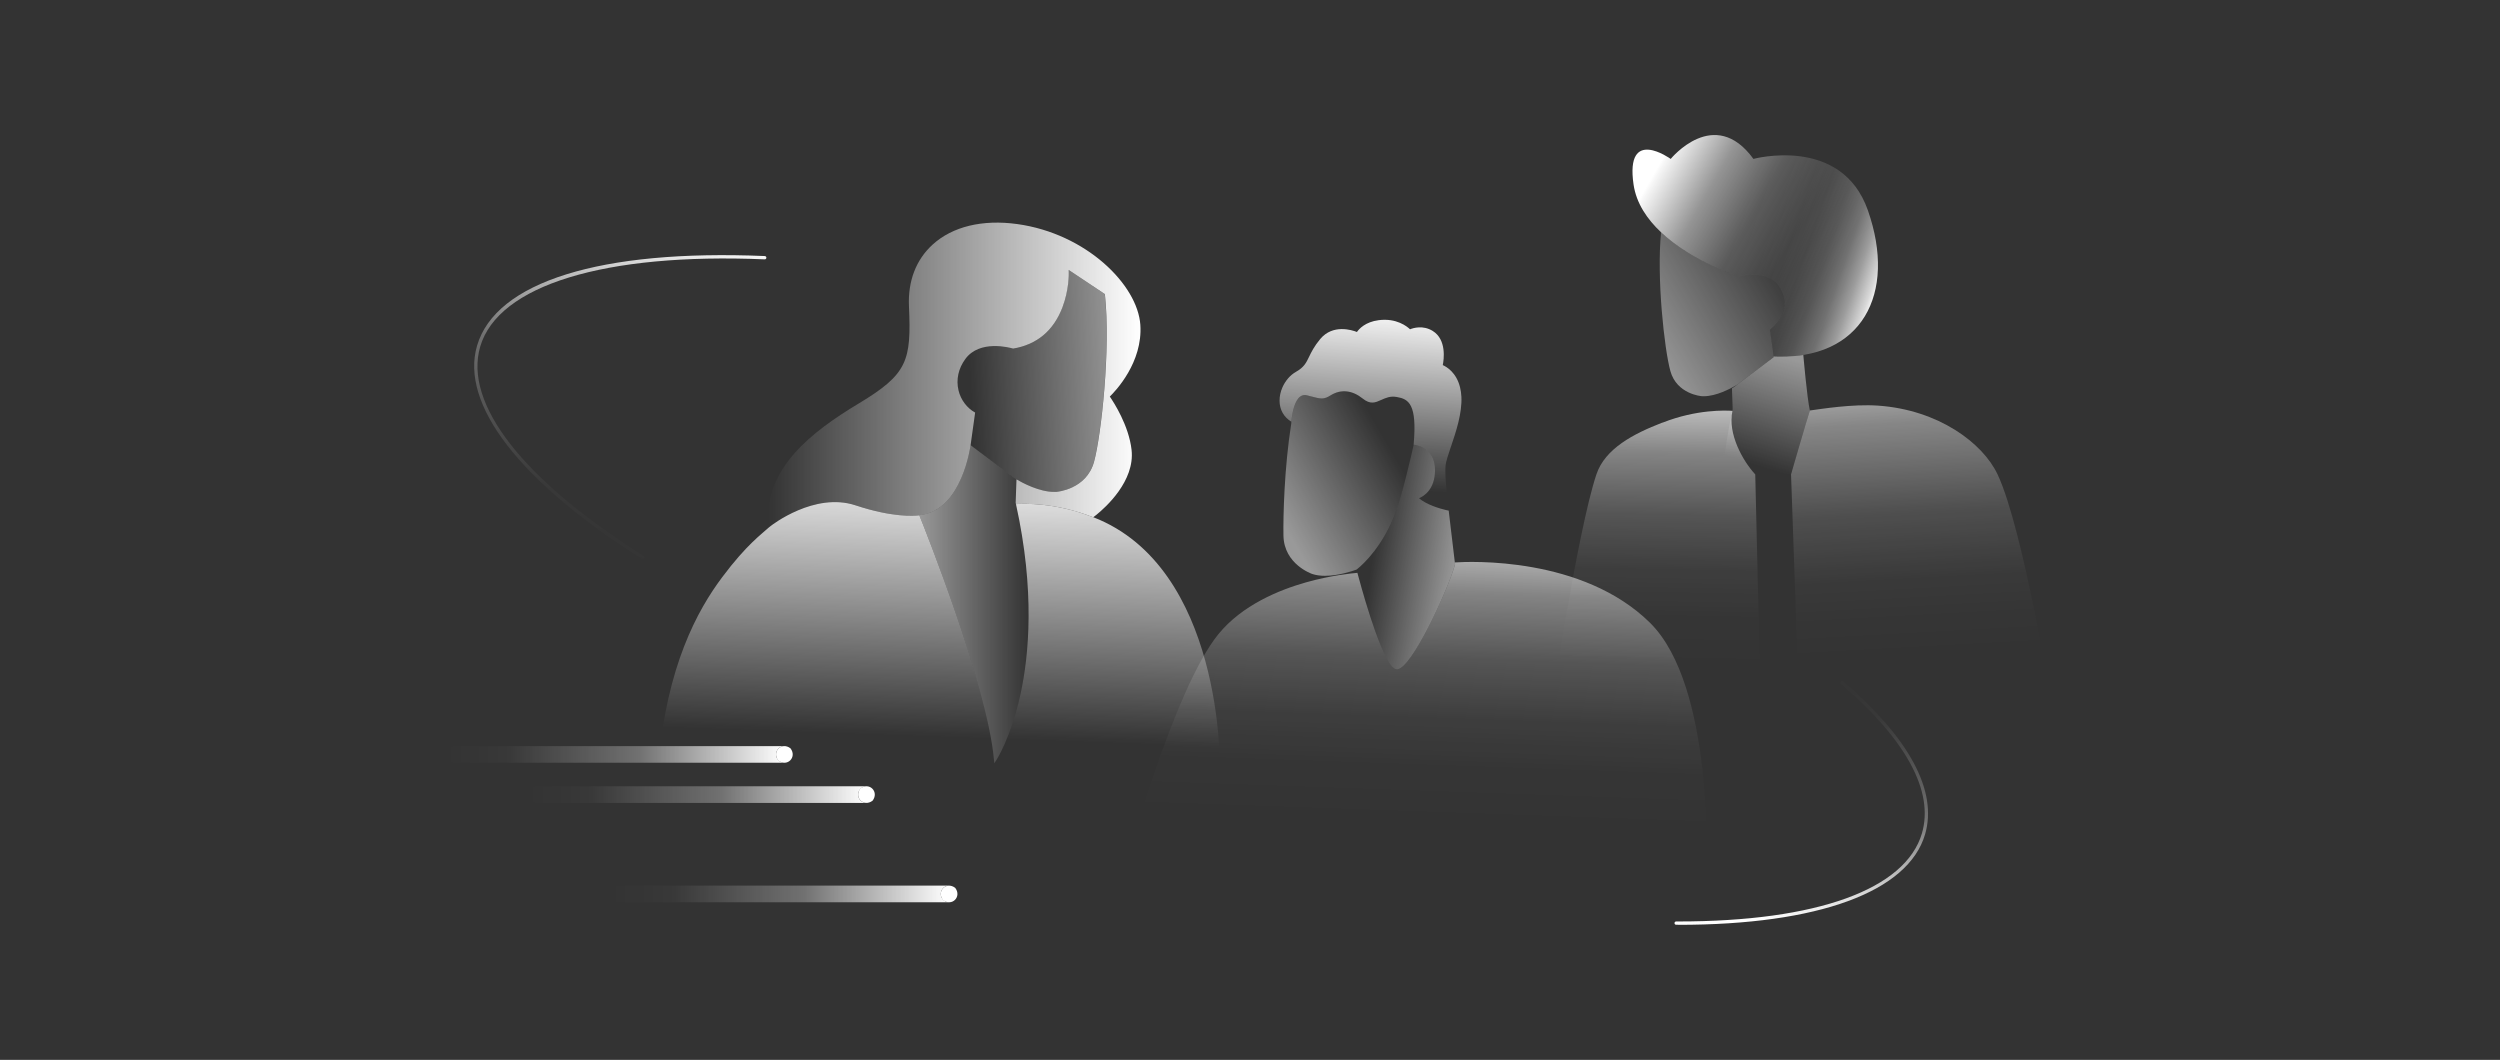 <?xml version="1.0" encoding="UTF-8"?>
<svg id="Camada_2" data-name="Camada 2" xmlns="http://www.w3.org/2000/svg" xmlns:xlink="http://www.w3.org/1999/xlink" viewBox="0 0 727.59 308.46">
  <rect x="0" y="0" width="727.59" height="308.46" fill="#333333" stroke="none"/>
  <defs>
    <style>
      .cls-1 {
        fill: none;
      }

      .cls-1, .cls-2, .cls-3, .cls-4, .cls-5, .cls-6, .cls-7, .cls-8, .cls-9, .cls-10, .cls-11, .cls-12, .cls-13, .cls-14, .cls-15, .cls-16, .cls-17, .cls-18, .cls-19, .cls-20, .cls-21 {
        stroke-width: 0px;
      }

      .cls-2 {
        fill: url(#linear-gradient);
      }

      .cls-3 {
        fill: url(#linear-gradient-11);
      }

      .cls-4 {
        fill: url(#linear-gradient-12);
      }

      .cls-5 {
        fill: url(#linear-gradient-13);
      }

      .cls-6 {
        fill: url(#linear-gradient-10);
      }

      .cls-7 {
        fill: url(#linear-gradient-4);
      }

      .cls-8 {
        fill: url(#linear-gradient-2);
      }

      .cls-9 {
        fill: url(#linear-gradient-3);
      }

      .cls-10 {
        fill: url(#linear-gradient-8);
      }

      .cls-11 {
        fill: url(#linear-gradient-9);
      }

      .cls-12 {
        fill: url(#linear-gradient-7);
      }

      .cls-13 {
        fill: url(#linear-gradient-5);
      }

      .cls-14 {
        fill: url(#linear-gradient-6);
      }

      .cls-15 {
        fill: #fff;
      }

      .cls-16 {
        fill: url(#Gradiente_sem_nome_37);
      }

      .cls-17 {
        fill: url(#Gradiente_sem_nome_35);
      }

      .cls-18 {
        fill: url(#Gradiente_sem_nome_19);
      }

      .cls-19 {
        fill: url(#Gradiente_sem_nome_47);
      }

      .cls-20 {
        fill: url(#Gradiente_sem_nome_41);
      }

      .cls-21 {
        fill: url(#Gradiente_sem_nome_40);
      }
    </style>
    <linearGradient id="linear-gradient" x1="400.83" y1="88.95" x2="397.11" y2="141.74" gradientUnits="userSpaceOnUse">
      <stop offset="0" stop-color="#fff"/>
      <stop offset="1" stop-color="#fff" stop-opacity="0"/>
    </linearGradient>
    <linearGradient id="Gradiente_sem_nome_37" data-name="Gradiente sem nome 37" x1="411.99" y1="252.77" x2="415.74" y2="145.2" gradientUnits="userSpaceOnUse">
      <stop offset=".06" stop-color="#fff" stop-opacity="0"/>
      <stop offset=".14" stop-color="rgba(255, 255, 255, .03)" stop-opacity=".03"/>
      <stop offset=".27" stop-color="rgba(255, 255, 255, .1)" stop-opacity=".1"/>
      <stop offset=".41" stop-color="rgba(255, 255, 255, .23)" stop-opacity=".23"/>
      <stop offset=".57" stop-color="rgba(255, 255, 255, .41)" stop-opacity=".41"/>
      <stop offset=".75" stop-color="rgba(255, 255, 255, .63)" stop-opacity=".63"/>
      <stop offset=".94" stop-color="rgba(255, 255, 255, .9)" stop-opacity=".9"/>
      <stop offset="1" stop-color="#fff"/>
    </linearGradient>
    <linearGradient id="linear-gradient-2" x1="371.45" y1="149.39" x2="404.44" y2="130.22" gradientUnits="userSpaceOnUse">
      <stop offset="0" stop-color="#fff" stop-opacity=".5"/>
      <stop offset="1" stop-color="#fff" stop-opacity="0"/>
    </linearGradient>
    <linearGradient id="linear-gradient-3" x1="432.15" y1="165.66" x2="399.69" y2="160.67" gradientUnits="userSpaceOnUse">
      <stop offset=".25" stop-color="#fff" stop-opacity=".5"/>
      <stop offset="1" stop-color="#fff" stop-opacity="0"/>
    </linearGradient>
    <linearGradient id="linear-gradient-4" x1="325.85" y1="110.07" x2="282.47" y2="112.1" gradientUnits="userSpaceOnUse">
      <stop offset="0" stop-color="#fff" stop-opacity=".5"/>
      <stop offset="1" stop-color="#fff" stop-opacity="0"/>
    </linearGradient>
    <linearGradient id="Gradiente_sem_nome_40" data-name="Gradiente sem nome 40" x1="273.13" y1="226.88" x2="276.46" y2="131.64" gradientUnits="userSpaceOnUse">
      <stop offset=".13" stop-color="#fff" stop-opacity="0"/>
      <stop offset="1" stop-color="#fff"/>
    </linearGradient>
    <linearGradient id="linear-gradient-5" x1="267.55" y1="175.73" x2="299.35" y2="175.73" xlink:href="#linear-gradient-4"/>
    <linearGradient id="Gradiente_sem_nome_41" data-name="Gradiente sem nome 41" x1="223.58" y1="109.17" x2="331.93" y2="109.17" gradientUnits="userSpaceOnUse">
      <stop offset="0" stop-color="#fff" stop-opacity="0"/>
      <stop offset="1" stop-color="#fff"/>
    </linearGradient>
    <linearGradient id="linear-gradient-6" x1="-6333.15" y1="99.12" x2="-6373.89" y2="75.32" gradientTransform="translate(-5854.62) rotate(-180) scale(1 -1)" xlink:href="#linear-gradient-4"/>
    <linearGradient id="linear-gradient-7" x1="-6401.68" y1="83.59" x2="-6334.12" y2="60.34" gradientTransform="translate(-5854.62) rotate(-180) scale(1 -1)" gradientUnits="userSpaceOnUse">
      <stop offset="0" stop-color="#fff"/>
      <stop offset=".03" stop-color="rgba(255, 255, 255, .9)" stop-opacity=".9"/>
      <stop offset=".1" stop-color="rgba(255, 255, 255, .72)" stop-opacity=".72"/>
      <stop offset=".17" stop-color="rgba(255, 255, 255, .55)" stop-opacity=".55"/>
      <stop offset=".25" stop-color="rgba(255, 255, 255, .4)" stop-opacity=".4"/>
      <stop offset=".33" stop-color="rgba(255, 255, 255, .27)" stop-opacity=".27"/>
      <stop offset=".41" stop-color="rgba(255, 255, 255, .17)" stop-opacity=".17"/>
      <stop offset=".51" stop-color="rgba(255, 255, 255, .1)" stop-opacity=".1"/>
      <stop offset=".62" stop-color="rgba(255, 255, 255, .04)" stop-opacity=".04"/>
      <stop offset=".76" stop-color="rgba(255, 255, 255, 0)" stop-opacity="0"/>
      <stop offset="1" stop-color="#fff" stop-opacity="0"/>
    </linearGradient>
    <linearGradient id="Gradiente_sem_nome_47" data-name="Gradiente sem nome 47" x1="-6313.8" y1="38.62" x2="-6397.69" y2="86.57" gradientTransform="translate(-5854.62) rotate(-180) scale(1 -1)" gradientUnits="userSpaceOnUse">
      <stop offset=".26" stop-color="#fff"/>
      <stop offset=".27" stop-color="rgba(255, 255, 255, .98)" stop-opacity=".98"/>
      <stop offset=".43" stop-color="rgba(255, 255, 255, .69)" stop-opacity=".69"/>
      <stop offset=".58" stop-color="rgba(255, 255, 255, .44)" stop-opacity=".44"/>
      <stop offset=".72" stop-color="rgba(255, 255, 255, .25)" stop-opacity=".25"/>
      <stop offset=".84" stop-color="rgba(255, 255, 255, .11)" stop-opacity=".11"/>
      <stop offset=".94" stop-color="rgba(255, 255, 255, .03)" stop-opacity=".03"/>
      <stop offset="1" stop-color="#fff" stop-opacity="0"/>
    </linearGradient>
    <linearGradient id="Gradiente_sem_nome_19" data-name="Gradiente sem nome 19" x1="-6362.08" y1="202.07" x2="-6354.16" y2="57.98" gradientTransform="translate(-5801.75) rotate(-180) scale(1 -1)" gradientUnits="userSpaceOnUse">
      <stop offset=".05" stop-color="#fff" stop-opacity="0"/>
      <stop offset=".11" stop-color="rgba(255, 255, 255, .05)" stop-opacity=".05"/>
      <stop offset=".23" stop-color="rgba(255, 255, 255, .17)" stop-opacity=".17"/>
      <stop offset=".37" stop-color="rgba(255, 255, 255, .37)" stop-opacity=".37"/>
      <stop offset=".55" stop-color="rgba(255, 255, 255, .64)" stop-opacity=".64"/>
      <stop offset=".76" stop-color="rgba(255, 255, 255, .98)" stop-opacity=".98"/>
      <stop offset=".76" stop-color="#fff"/>
    </linearGradient>
    <linearGradient id="Gradiente_sem_nome_35" data-name="Gradiente sem nome 35" x1="-6283.36" y1="218.64" x2="-6285.42" y2="105.74" gradientTransform="translate(-5801.75) rotate(-180) scale(1 -1)" gradientUnits="userSpaceOnUse">
      <stop offset=".16" stop-color="#fff" stop-opacity="0"/>
      <stop offset=".23" stop-color="rgba(255, 255, 255, .03)" stop-opacity=".03"/>
      <stop offset=".34" stop-color="rgba(255, 255, 255, .1)" stop-opacity=".1"/>
      <stop offset=".47" stop-color="rgba(255, 255, 255, .23)" stop-opacity=".23"/>
      <stop offset=".61" stop-color="rgba(255, 255, 255, .41)" stop-opacity=".41"/>
      <stop offset=".77" stop-color="rgba(255, 255, 255, .63)" stop-opacity=".63"/>
      <stop offset=".94" stop-color="rgba(255, 255, 255, .9)" stop-opacity=".9"/>
      <stop offset="1" stop-color="#fff"/>
    </linearGradient>
    <linearGradient id="linear-gradient-8" x1="-6321.13" y1="103.74" x2="-6311.49" y2="135.06" gradientTransform="translate(-5801.75) rotate(-180) scale(1 -1)" xlink:href="#linear-gradient-4"/>
    <linearGradient id="linear-gradient-9" x1="177.92" y1="260.17" x2="276.22" y2="260.17" gradientUnits="userSpaceOnUse">
      <stop offset="0" stop-color="#fff" stop-opacity="0"/>
      <stop offset=".18" stop-color="rgba(255, 255, 255, .16)" stop-opacity=".16"/>
      <stop offset=".57" stop-color="rgba(255, 255, 255, .55)" stop-opacity=".55"/>
      <stop offset="1" stop-color="#fff"/>
    </linearGradient>
    <linearGradient id="linear-gradient-10" x1="129.97" y1="219.57" x2="228.28" y2="219.57" xlink:href="#linear-gradient-9"/>
    <linearGradient id="linear-gradient-11" x1="-437.5" y1="-6577.02" x2="-339.19" y2="-6577.02" gradientTransform="translate(591.37 -6345.77) scale(1 -1)" xlink:href="#linear-gradient-9"/>
    <linearGradient id="linear-gradient-12" x1="-7199.44" y1="161.26" x2="-7221.8" y2="64.14" gradientTransform="translate(-7035.43) rotate(-180) scale(1 -1)" gradientUnits="userSpaceOnUse">
      <stop offset="0" stop-color="#fff" stop-opacity="0"/>
      <stop offset=".18" stop-color="rgba(255, 255, 255, .16)" stop-opacity=".16"/>
      <stop offset=".57" stop-color="rgba(255, 255, 255, .55)" stop-opacity=".55"/>
      <stop offset="1" stop-color="#fff"/>
    </linearGradient>
    <linearGradient id="linear-gradient-13" x1="-7561.62" y1="194.55" x2="-7559.14" y2="268.29" gradientTransform="translate(-7035.43) rotate(-180) scale(1 -1)" gradientUnits="userSpaceOnUse">
      <stop offset="0" stop-color="#fff" stop-opacity="0"/>
      <stop offset=".18" stop-color="rgba(255, 255, 255, .16)" stop-opacity=".16"/>
      <stop offset=".57" stop-color="rgba(255, 255, 255, .55)" stop-opacity=".55"/>
      <stop offset="1" stop-color="#fff"/>
    </linearGradient>
  </defs>
  <g id="Layer_1" data-name="Layer 1">
    <rect class="cls-1" width="727.59" height="308.46"/>
    <g>
      <path class="cls-1" d="M523.88,117.25s.13-.1.35-.28c-.12.09-.24.19-.35.28Z"/>
      <path class="cls-1" d="M537.86,86.67s-.04.11-.06.33c.05-.23.07-.36.06-.33Z"/>
      <g>
        <path class="cls-2" d="M422.28,130.01c1.46-4.34,3.28-9.74,3.04-14.55-.05-.99-.19-1.87-.38-2.67-1.06-4.41-3.97-6.06-5.04-6.53.32-1.58,1.17-7.42-2.94-9.95-2.83-1.74-5.67-.85-6.59-.48-.85-.81-3.93-3.31-9.1-2.65-3.96.51-5.76,2.58-6.35,3.44-1.48-.58-7-2.35-10.67,2.03-1.77,2.12-2.59,3.81-3.25,5.17-.86,1.79-1.49,3.08-3.8,4.38-1.74.98-3.16,2.67-3.99,4.6-.52,1.2-.81,2.5-.81,3.79,0,2.64,1.23,4.81,3.43,6.14.02-.25.06-.59.11-1,.25-1.92.89-5.17,2.47-6.32.58-.43,1.24-.55,1.95-.37l1.11.29c3.03.8,3.75.99,5.85-.31,2.94-1.81,6.23-1.47,9.26.96,2.27,1.82,3.67,1.2,5.44.4,1.22-.55,2.6-1.17,4.37-.86l.14.02c3.43.59,5.96,2.02,4.89,13.86,1.51.23,6.28,1.45,6.22,7.54-.06,5.47-3.19,7.44-4.66,8.07,2.27,1.94,6.2,3.04,7.7,3.4.37.09.61.14.62.14l.32.06c-.21-1.67-1.22-9.9-.91-13.08.12-1.24.79-3.22,1.56-5.52Z"/>
        <path class="cls-16" d="M480.2,181.24c-19.66-19.38-52.64-17.83-56.78-17.55l.06.51-.02.08c-.02.1-.06.21-.09.32-1.79,6.57-12.54,30.21-16.81,30.21-3.56,0-9.17-19.44-11.27-27.21-.09-.31-.16-.61-.24-.88-1.79.15-7.82.75-14.93,2.76-7.84,2.21-18.62,6.62-25.51,15.07-13.1,16.07-26.95,67.17-27.09,67.69l-.11.4h169.18v-.26c.04-.52,2.3-52.71-16.38-71.13Z"/>
        <path class="cls-8" d="M406.31,148.83c1.73-4.67,4.56-16.74,5.05-19.05.02-.25.05-.39.07-.39,1.06-11.84-1.47-13.27-4.89-13.86l-.14-.02c-1.76-.31-3.14.31-4.37.86-1.77.79-3.17,1.42-5.44-.4-3.03-2.43-6.32-2.78-9.26-.96-2.1,1.29-2.82,1.11-5.85.31l-1.11-.29c-.71-.18-1.37-.06-1.95.37-1.58,1.16-2.22,4.4-2.47,6.32-.05.41-.09.75-.11,1-.02.26-.03.44-.03.47-2.04,12.95-2.38,27.05-2.28,32.7.16,8.38,8.33,11.15,8.41,11.17,1.13.37,2.39.52,3.67.52,3.83,0,7.83-1.31,9.17-1.8.13-.1.28-.22.42-.33,1.57-1.29,7.35-6.53,11.09-16.62Z"/>
        <path class="cls-9" d="M423.41,163.69l-1.75-14.76v-.02s-.02-.14-.04-.3l-.32-.06s-.24-.05-.62-.14c-1.51-.37-5.43-1.46-7.7-3.4,1.48-.63,4.6-2.6,4.66-8.07.07-6.1-4.71-7.31-6.22-7.54.01-.04-.01.11-.07.39-.49,2.31-3.32,14.38-5.05,19.05-3.74,10.1-9.52,15.34-11.09,16.62-.26.21-.42.33-.42.33.07.27.16.59.25.93.07.27.15.57.24.88,2.1,7.77,7.7,27.21,11.27,27.21,4.28,0,15.03-23.64,16.81-30.21.03-.11.06-.22.09-.32l.02-.08-.06-.51Z"/>
      </g>
      <g>
        <path class="cls-7" d="M321.56,85.8l-.02-.21-10.53-7.03.02.87s.12,4.89-1.84,10.02c-2.6,6.8-7.43,10.84-14.36,12-1.1-.32-9.72-2.64-13.89,3.01-2.04,2.77-2.75,6.02-2,9.15.66,2.77,2.46,5.16,4.84,6.46l-1.29,9.25-.03.25,12.67,9.54s.29.18.67.41c1.75,1.03,6.63,3.65,10.97,3.65.24,0,.47,0,.71-.02.09,0,8.69-.68,10.9-8.77,2.12-7.75,4.86-33,3.17-48.57ZM295.65,138.36h-.02s.01,0,.01,0h0s0,0,0,0Z"/>
        <path class="cls-21" d="M318.18,150.52l-.26-.07c-10.8-4.24-20.05-3.89-22.24-3.73,5.57,25.21,3.8,44.01,1.31,55.37-2.72,12.42-6.86,18.91-6.9,18.97l-.71,1.09-.12-1.29c-1.98-21.48-20.03-66.75-21.7-70.9-1.54.21-7.77.68-18.57-2.89-11.95-3.95-24.47,5.85-24.6,5.95l-.66.52c-1.91,1.79-6.39,4.88-13.55,14.46-7.24,9.67-16.09,25.79-18.61,54.61l-.12,1.41h163.12s.43,0,.43,0l.02-.43c.04-.66.92-58.45-36.85-73.07Z"/>
        <path class="cls-13" d="M295.59,145.82l.22-6.31c-.38-.22-.62-.38-.67-.41l-12.67-9.54.03-.25c-.07.47-2.43,18.83-14.38,20.56l-.38.05-.19.03c1.67,4.15,19.71,49.42,21.7,70.9l.12,1.29.71-1.09c.04-.06,4.19-6.55,6.9-18.97,2.49-11.36,4.26-30.16-1.31-55.37-.03-.15-.06-.3-.09-.45l.02-.45Z"/>
        <path class="cls-20" d="M322.99,115.42c1.65-1.6,9.63-9.94,8.89-20.88-.79-11.63-15.7-26.54-35.83-29.33-10.12-1.4-18.86.72-24.62,5.97-4.84,4.41-7.22,10.62-6.89,17.97.71,15.86-.38,19.71-14.56,28.24-13.72,8.25-27.54,18.86-26.33,35.01,0,.1.08,1.14.08,1.14l.66-.52c.13-.1,12.65-9.91,24.6-5.95,10.8,3.57,17.03,3.1,18.57,2.89l.19-.03.38-.05c11.94-1.74,14.31-20.1,14.38-20.56l1.29-9.25c-2.38-1.3-4.18-3.69-4.84-6.46-.75-3.13-.04-6.38,2-9.15,4.16-5.64,12.78-3.33,13.89-3.01,6.93-1.16,11.76-5.2,14.36-12,1.96-5.13,1.85-9.97,1.84-10.02l-.02-.87,10.53,7.03.02.21c1.69,15.57-1.05,40.81-3.17,48.57-2.21,8.09-10.81,8.76-10.9,8.77-.23.02-.47.02-.71.02-4.34,0-9.22-2.62-10.97-3.65l-.22,6.31-.02.45c.03.15.06.3.09.45,2.19-.16,11.44-.5,22.24,3.73l.26.07.17-.12c.07-.05.34-.25.75-.58,2.64-2.13,11.24-9.82,10.23-18.88-.8-7.15-5.25-13.95-6.33-15.52Z"/>
      </g>
      <g>
        <path class="cls-14" d="M505.86,80.39s-13.35-4.25-22.42-12.79c-1.34,13.07.93,33.92,2.69,40.36,1.86,6.78,9.06,7.34,9.13,7.34.2.01.39.02.59.02,3.63,0,7.72-2.19,9.19-3.06.32-.19.52-.31.56-.34l10.62-7.99-.03-.21-1.08-7.75s4.18-2.93,4.3-7.48c0-1.26-.28-2.52-.81-3.71-.28-.61-.64-1.24-1.11-1.88-.09-.12-.18-.24-.28-.35-.89-1-4.09-3.74-11.36-2.17ZM505.19,111.31h-.01s0,.01,0,.01h0s0-.01,0-.01Z"/>
        <path class="cls-12" d="M486.24,46.25s12.73-15.64,24.07,0c0,0,25.64-6.95,33.31,14.97,8.51,24.29-1.74,43.75-27.43,42.52l-1.08-7.75s4.18-2.93,4.3-7.48c0-1.26-.28-2.52-.81-3.71-.28-.61-.64-1.24-1.11-1.88-.09-.12-.18-.24-.28-.35-.89-1-4.09-3.74-11.36-2.17,0,0-13.35-4.25-22.42-12.79-4.03-3.79-7.21-8.43-8.01-13.92-2.49-17.06,10.81-7.44,10.81-7.44Z"/>
        <path class="cls-19" d="M486.24,46.25s12.73-15.64,24.07,0c0,0,25.64-6.95,33.31,14.97,8.51,24.29-1.74,43.75-27.43,42.52l-1.08-7.75s4.18-2.93,4.3-7.48c0-1.26-.28-2.52-.81-3.71-.28-.61-.64-1.24-1.11-1.88-.09-.12-.18-.24-.28-.35-.89-1-4.09-3.74-11.36-2.17,0,0-13.35-4.25-22.42-12.79-4.03-3.79-7.21-8.43-8.01-13.92-2.49-17.06,10.81-7.44,10.81-7.44Z"/>
        <path class="cls-18" d="M525.4,123.86c-.98,3.34-2.47,8.35-4.14,14.21l2.44,70.01h73.91s-8.58-53.76-16.24-70.01c-4.31-9.14-17.2-18.78-34.71-20.01-7.55-.53-16.7.98-19.93,1.41l-1.33,4.38s0,0,0,.01Z"/>
        <path class="cls-17" d="M504.21,119.57c-2-.14-10.42-.46-20.25,3.4l-.24.06c-8.22,3.18-16.59,7.49-19.11,15.04-5.55,16.6-13.5,70.01-13.5,70.01h61.39l-1.66-70.01c-3.6-3.9-8.1-11.83-6.63-18.5Z"/>
        <path class="cls-10" d="M521.26,138.06c1.66-5.85,3.14-10.86,4.14-14.21,0,0,0,0,0,0h0c.83-2.77,1.33-4.39,1.33-4.39-.83-3.68-1.9-16.15-1.9-16.15-3.18.53-7.15.54-8.65.43l.03.21-11.54,8.69s-.26.17-.61.37l.2,5.75v.41c-.02.14-.04.27-.07.41-1.47,6.67-2.38,12.84-2.87,18.5h19.93Z"/>
      </g>
      <g>
        <path class="cls-11" d="M273.8,260.17c0-1.34,1.09-2.42,2.42-2.42h-95.8c-1.17,0-2.25.79-2.47,1.94-.3,1.55.88,2.9,2.38,2.9h95.89c-1.34,0-2.42-1.09-2.42-2.42Z"/>
        <path class="cls-15" d="M278,258.4c-2.59-1.97-5.53.96-3.55,3.55h0c2.59,1.98,5.53-.96,3.55-3.55Z"/>
        <path class="cls-6" d="M225.86,219.57c0-1.34,1.09-2.42,2.42-2.42h-95.8c-1.17,0-2.25.79-2.47,1.94-.3,1.55.88,2.9,2.38,2.9h95.89c-1.34,0-2.42-1.09-2.42-2.42Z"/>
        <path class="cls-15" d="M230.06,217.79c-2.59-1.97-5.53.96-3.55,3.55h0c2.59,1.98,5.53-.96,3.55-3.55Z"/>
        <path class="cls-3" d="M249.75,231.26c0,1.34,1.09,2.42,2.42,2.42h-95.8c-1.17,0-2.25-.79-2.47-1.94-.3-1.55.88-2.9,2.38-2.9h95.89c-1.34,0-2.42,1.09-2.42,2.42Z"/>
        <path class="cls-15" d="M253.95,233.03c-2.59,1.97-5.53-.96-3.55-3.55,0,0,0,0,0,0,2.59-1.98,5.53.96,3.55,3.55Z"/>
      </g>
      <path class="cls-4" d="M187.06,162.72c.16,0,.32-.08.41-.23.14-.23.07-.52-.15-.67-35.09-22.11-52.42-44.32-47.56-60.94,5.23-17.87,36.18-27.36,82.78-25.4.29.02.49-.2.5-.46.01-.27-.2-.49-.46-.5-47.78-2.01-78.3,7.5-83.74,26.09-5,17.06,12.49,39.67,47.97,62.02.08.05.17.07.26.07Z"/>
      <path class="cls-5" d="M488.46,269.16c40.74,0,66.9-9.59,71.81-26.35,3.69-12.58-4.56-27.97-23.84-44.5-.2-.17-.51-.15-.68.05-.17.2-.15.51.05.68,18.97,16.26,27.12,31.3,23.55,43.49-4.78,16.32-30.6,25.65-70.88,25.65-.21,0-.43,0-.65,0h0c-.27,0-.48.21-.48.48s.21.48.48.48c.21,0,.43,0,.64,0Z"/>
    </g>
  </g>
</svg>